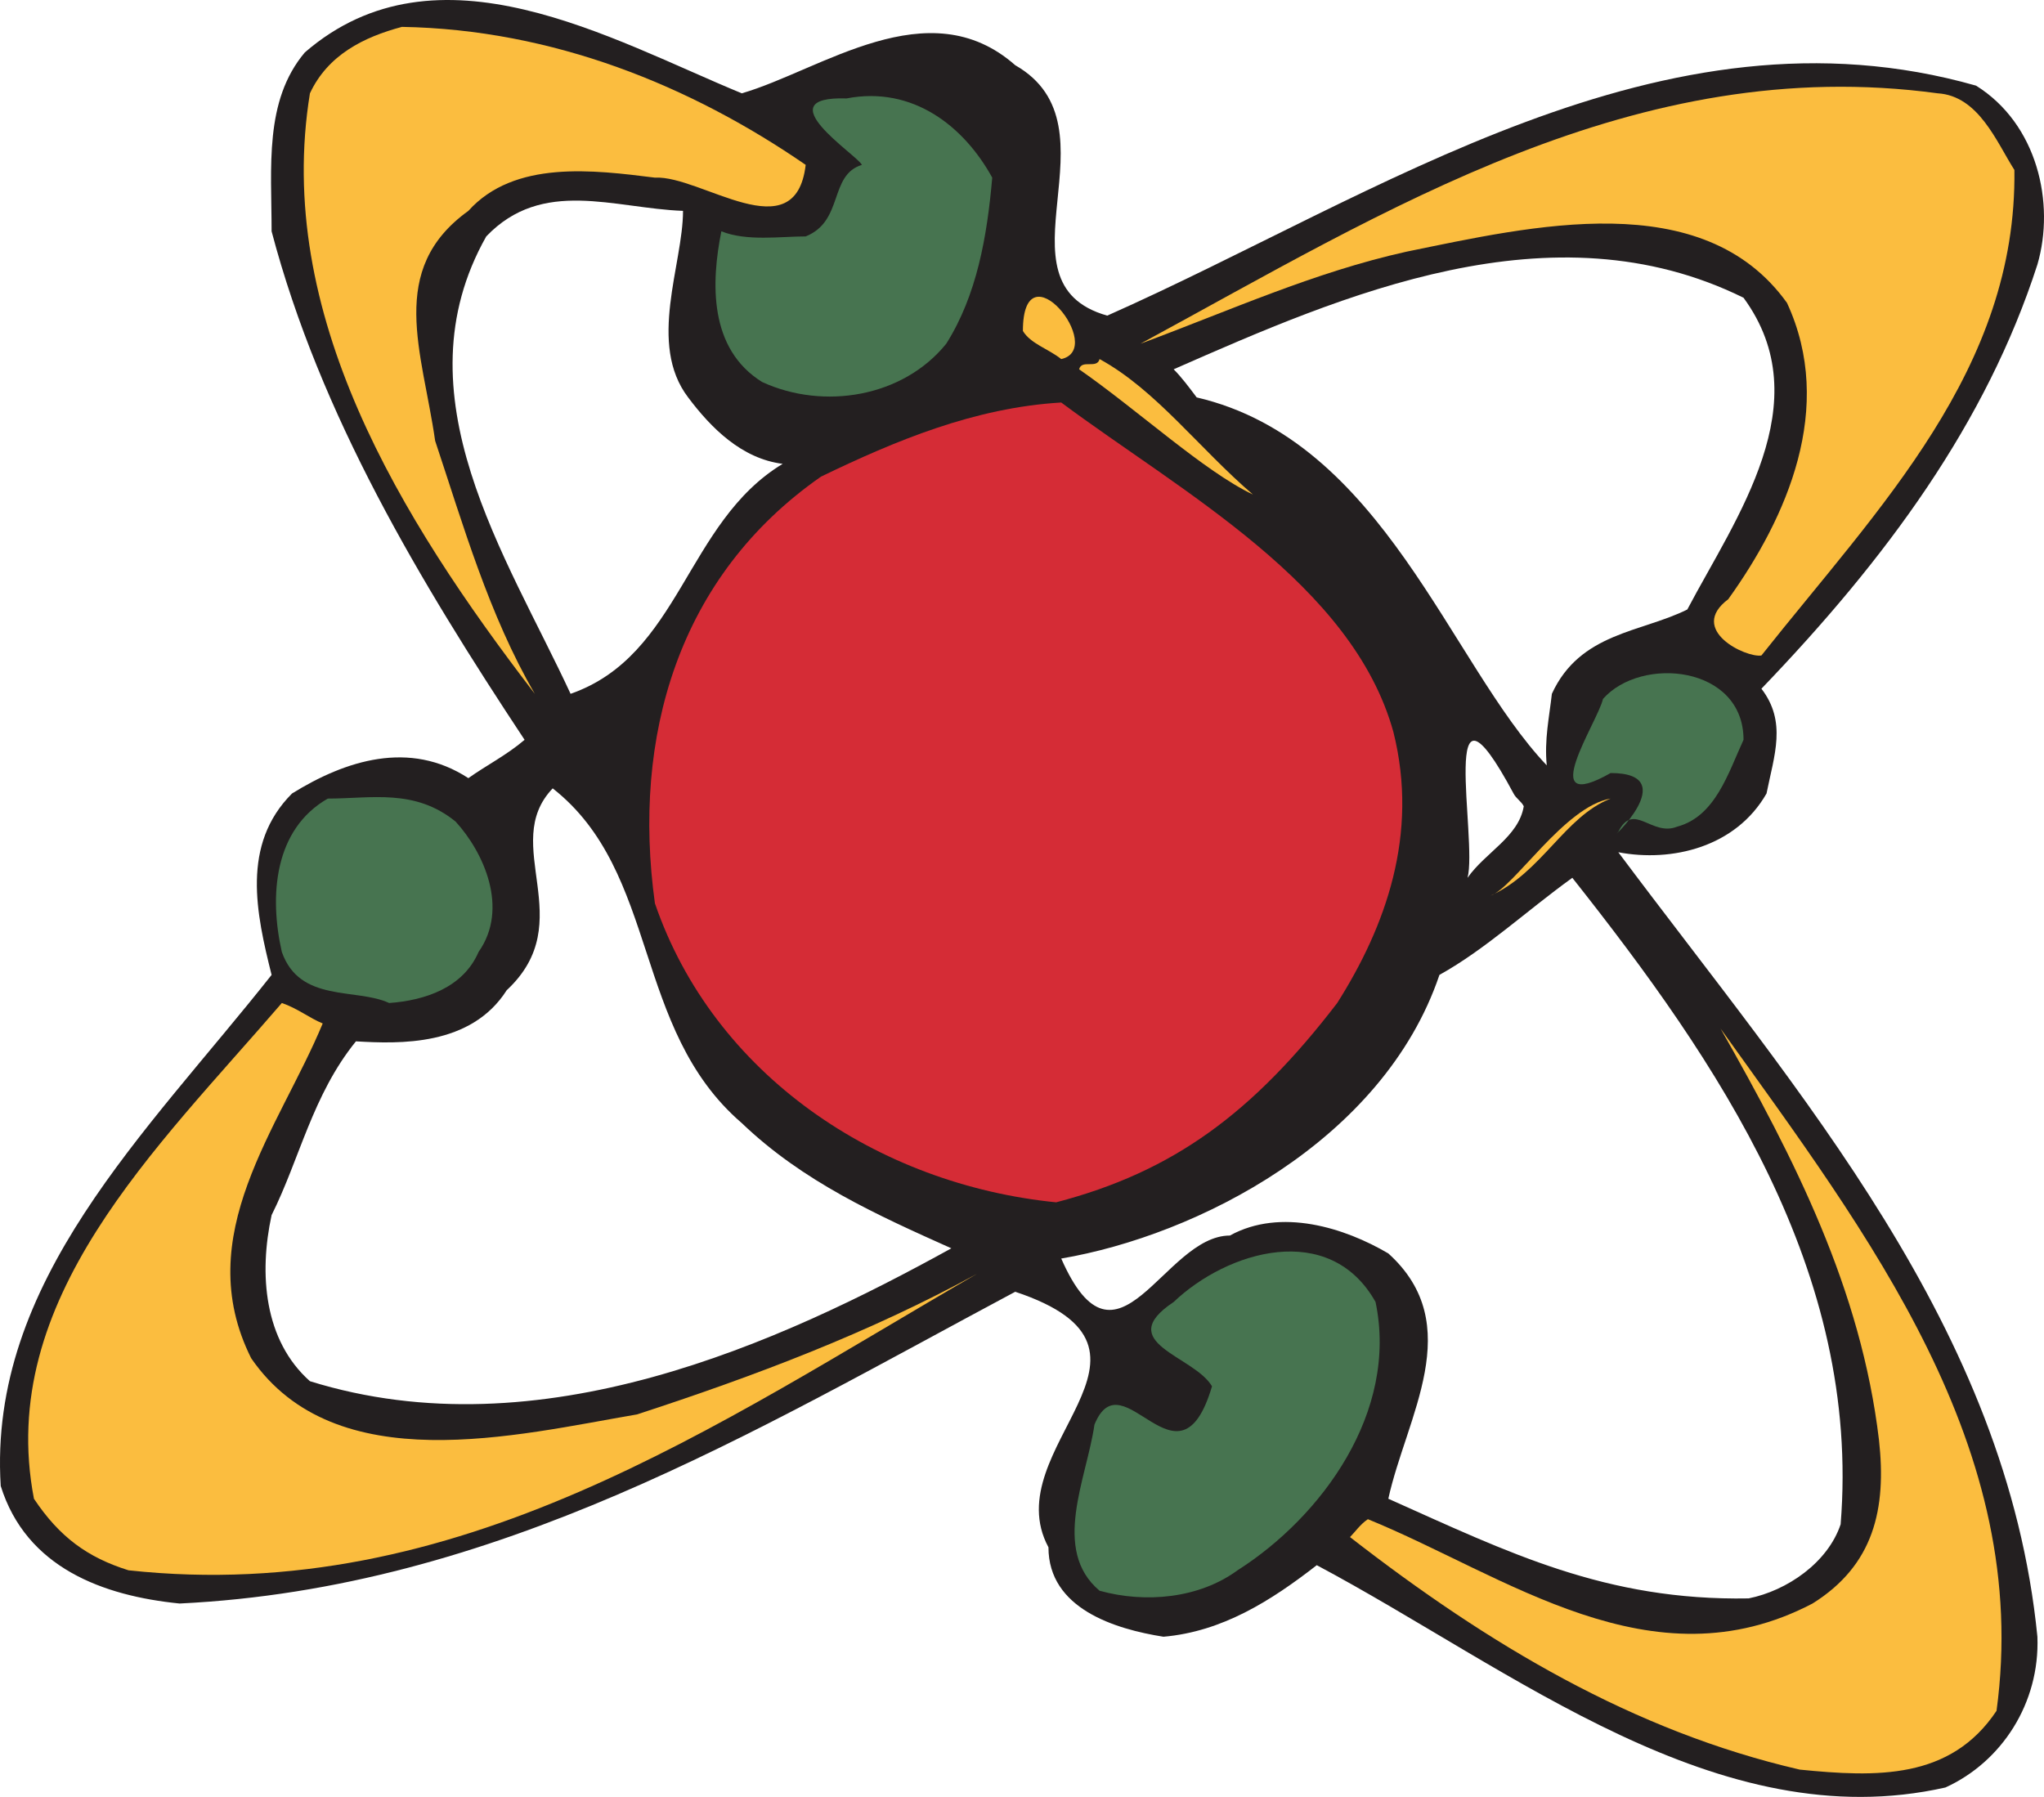 <svg xmlns="http://www.w3.org/2000/svg" width="599.898" height="527.404"><path fill="#231f20" fill-rule="evenodd" d="M217.713 27.389c23.25-6.75 54.75-30.75 80.25-8.25 31.5 18-7.5 63.75 27 73.5 79.5-35.25 162.75-93.75 255-67.5 18 11.25 23.25 34.5 18 52.5-15 46.5-44.25 86.25-81 124.5 7.5 9.75 3.75 19.5 1.5 30.75-9 15.75-27.75 20.25-43.5 17.25 53.25 71.25 114 139.5 123 230.25.75 19.5-10.5 36.75-27 44.25-66.75 15-126.75-34.5-184.5-65.25-13.5 10.5-27.75 19.5-45 21-14.25-2.25-33.75-8.25-33.75-26.25-15.75-29.25 42-57.75-9.75-75-77.25 41.25-152.25 87-245.25 91.5-22.5-2.25-45-10.5-52.5-34.5-3.75-60 42.75-103.5 79.5-150-4.5-18-9-38.25 6-53.25 15.75-9.75 34.5-15.75 51.75-4.5 5.25-3.75 11.25-6.75 16.5-11.25-30.75-46.5-60-95.25-74.25-149.25 0-18.75-2.25-38.25 9.75-52.5 39-33.75 90-3.75 128.25 12m-75 42c-26.25 46.5 6 93.75 24.75 134.25 32.25-11.25 33.75-50.25 62.25-67.5-12-1.5-21-10.5-27.75-19.5-12-15.75-1.5-39-1.5-54.75-20.25-.75-41.25-9.75-57.75 7.5m201.75 39c2.25 2.25 4.5 5.25 6.75 8.25 54.75 12.75 74.25 78 102.75 108-.75-7.5.75-14.25 1.5-21 8.25-18 26.25-18 39.75-24.75 14.25-27 39-60.75 16.5-91.5-56.25-27.75-117.75-.75-167.25 21m99.75 124.5c-22.5-42-10.5 13.5-13.5 24.75 5.25-7.5 15-12 16.5-21-.75-1.5-2.25-2.25-3-3.75m-282-1.5c-15.75 16.5 8.25 39-13.5 59.25-10.5 16.5-31.5 15.75-44.25 15-12.75 15.75-16.5 34.5-24.75 51-3.75 17.25-2.25 36.75 11.25 48.75 67.5 21 138-11.25 188.25-39-21.75-9.75-43.5-19.5-61.5-36.75-32.25-27.75-24-73.5-55.5-98.25m299.25 26.25c-13.5 9.75-25.5 21-39 28.5-16.5 48.75-71.25 76.5-111 83.25 16.5 37.5 30-6.75 49.5-6.75 15-8.25 33.75-2.25 46.5 5.25 23.25 21 5.25 48 0 72 35.25 15.75 63.75 30 105.75 29.25 11.25-2.25 23.25-10.5 27-21.75 6-74.25-36-135.75-78.75-189.75"/><path fill="#fbbd3f" fill-rule="evenodd" d="M236.463 48.389c-3 25.5-30.75 3-44.25 3.75-18-2.25-41.25-5.25-54.75 9.75-24 17.25-13.5 41.25-9.75 67.5 8.25 24.75 15.75 51 29.25 74.25-39.75-51.75-76.5-111.75-66-176.25 5.25-11.25 15.75-16.5 27-19.5 44.25.75 84.75 17.25 118.5 40.5m354.75 1.5c.75 58.5-39.75 99-74.25 142.5-4.5.75-21.75-7.5-9.75-16.5 17.25-24 31.5-56.25 17.25-87-24.75-34.5-75-22.5-111.75-15-27 6-51.75 17.25-78 27 72-39 145.5-85.5 234-73.5 12 .75 17.25 14.25 22.5 22.5"/><path fill="#477450" fill-rule="evenodd" d="M291.213 52.139c-1.5 17.25-4.5 34.5-13.5 48.75-12.75 15.75-36 19.5-54 11.25-15.75-9.75-15-29.25-12-44.25 7.5 3 17.25 1.5 24.75 1.5 11.25-4.5 6.75-18 16.5-21-1.5-3-28.5-20.25-4.5-19.5 19.5-3.75 34.5 8.25 42.75 23.25"/><path fill="#fbbd3f" fill-rule="evenodd" d="M311.463 105.389c-3.75-3-9-4.5-11.25-8.25 0-25.5 24.75 5.25 11.25 8.25m56.25 39.75c-14.25-6.75-33.75-24.75-51-36.75.75-3 5.25 0 6-3 16.5 9 29.25 26.25 45 39.75"/><path fill="#d52c36" fill-rule="evenodd" d="M408.963 214.889c7.5 30-2.25 57-16.5 79.5-24.75 32.25-48 49.5-82.5 58.5-52.5-5.25-100.5-37.5-117.75-87.75-6.75-48.75 6.75-96 48.75-125.25 21.75-10.5 45-20.25 70.5-21.75 35.25 26.25 85.5 53.25 97.5 96.75"/><path fill="#477450" fill-rule="evenodd" d="M511.713 217.139c-4.5 9.75-8.25 22.5-19.5 25.5-7.5 3-12.75-7.5-17.25 1.5-3.75 3.75 19.5-17.25-2.25-17.25-22.5 12.75-3.75-15-2.25-21.75 11.25-12.75 41.25-9.75 41.25 12m-378 24c8.25 9 15.75 25.5 6.75 38.25-4.5 10.5-15.75 14.25-26.25 15-9.75-4.5-26.25 0-31.5-15-3.75-16.5-2.25-36 13.5-45 12.75 0 25.5-3 37.5 6.75"/><path fill="#fbbd3f" fill-rule="evenodd" d="M437.463 262.889c6.75-2.25 21.75-26.25 35.25-28.5-13.5 5.25-20.25 21.75-35.25 28.5m-342.75 37.5c-12.75 30.75-39 62.25-21 98.25 24.75 36 78 22.5 113.25 16.5 34.5-11.25 68.25-24 99.75-41.25-76.5 44.25-152.25 97.5-249 87-12-3.75-20.25-9.75-27.75-21-11.25-58.5 36-102.75 72.75-145.5 4.5 1.5 8.25 4.5 12 6m491.25 201.75c-13.5 20.25-35.25 19.5-57.75 17.25-48.75-11.25-91.5-36.75-132-68.25 1.5-1.5 3-3.75 5.25-5.25 40.5 16.5 83.25 49.5 130.5 24.75 18-11.25 21.75-27.75 19.5-48-5.25-44.25-24.75-82.5-46.5-120.75 43.5 60.75 91.5 123 81 200.25"/><path fill="#477450" fill-rule="evenodd" d="M403.713 382.139c6.75 32.25-15.75 63-40.5 78.75-11.25 8.25-27 9.75-40.5 6-14.25-12-3.75-33-1.5-48.75 8.25-20.25 24.75 21.75 34.5-11.25-5.25-9-29.25-12.75-11.25-24.75 15.75-15 45.75-24 59.25 0"/><path fill="#fbbd3f" fill-rule="evenodd" d="M322.713 391.889c6.75 5.25 14.25 11.25 21.75 16.5-7.5-5.25-15-11.25-21.75-16.5"/></svg>
